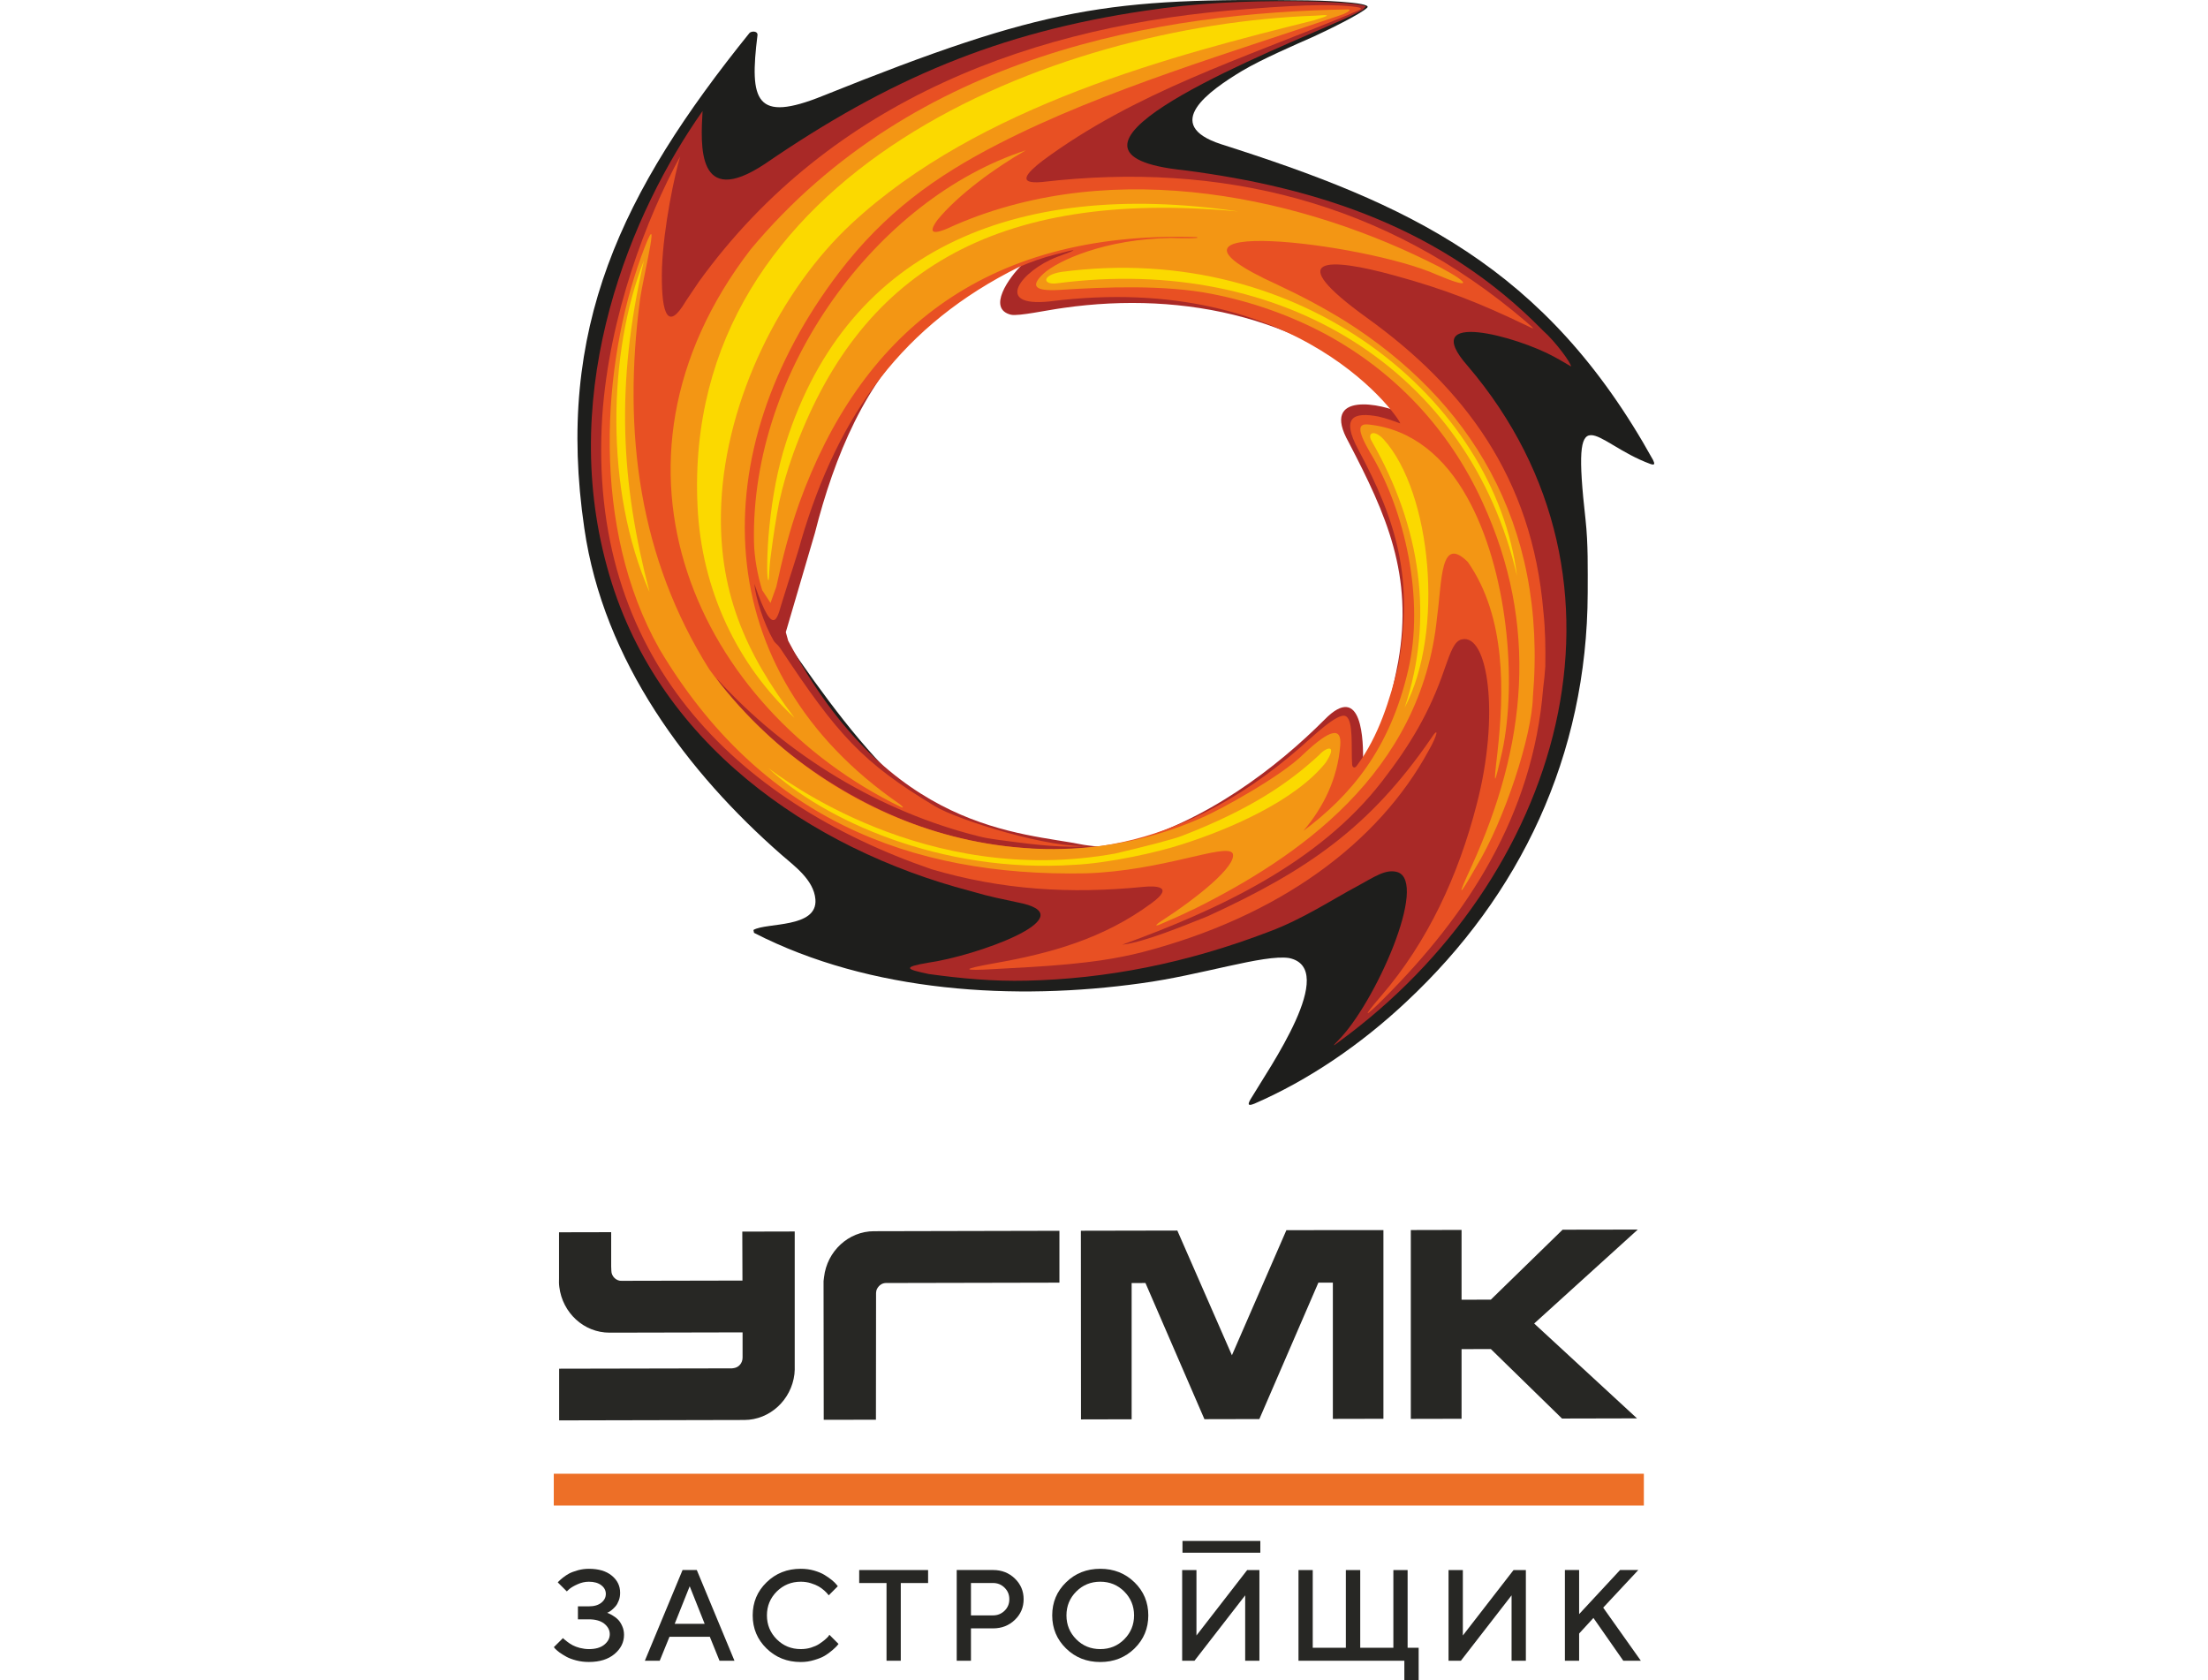 <?xml version="1.0" encoding="UTF-8"?> <svg xmlns="http://www.w3.org/2000/svg" width="460" height="350" viewBox="0 0 460 350" fill="none"><path fill-rule="evenodd" clip-rule="evenodd" d="M225.206 256.381L245.277 256.342L256.65 282.32L267.998 256.26C274.758 256.248 281.479 256.26 288.213 256.248V295.551L277.678 295.574V267.194H274.661L262.367 295.61L250.922 295.635L238.639 267.269L235.757 267.281V295.658L225.207 295.683C225.207 282.599 225.183 269.501 225.183 256.416H225.207V256.38L225.206 256.381ZM293.919 256.235L304.492 256.211V270.756L310.595 270.732L325.542 256.163L341.204 256.138L319.621 275.707L341.045 295.466L325.422 295.502L310.595 281.027L304.492 281.041V295.551L293.919 295.574V256.235H293.919ZM116.488 285.121L152.511 285.049L152.911 284.99C153.939 284.831 154.703 283.927 154.703 282.803V277.553L127.511 277.612H126.991C121.635 277.625 117.191 273.471 116.527 268.114C116.44 267.498 116.44 266.844 116.466 266.267V256.704L127.329 256.681V263.804L127.365 264.709C127.365 265.914 128.444 266.906 129.57 266.811L154.677 266.759L154.644 256.562L165.566 256.536V284.407C165.592 284.928 165.566 285.736 165.505 286.254C164.864 291.614 160.396 295.79 155.054 295.804H154.52L116.488 295.887V285.12V285.121ZM171.61 295.768L182.486 295.746L182.512 270.201C182.512 269.622 182.45 269.019 182.707 268.513C183.071 267.787 183.76 267.269 184.56 267.269H184.691L220.713 267.194V256.394L182.646 256.478H182.389H182.087C176.758 256.488 172.29 260.652 171.671 266.063L171.574 266.87V267.389V267.872L171.611 295.768H171.61Z" fill="#272724"></path><path fill-rule="evenodd" clip-rule="evenodd" d="M115.371 313.626H342.47V306.999H115.371V313.626Z" fill="#ED6F27"></path><path d="M126.867 336.121C127.026 336.179 127.316 336.338 127.716 336.58C128.126 336.82 128.477 337.099 128.782 337.413C129.095 337.738 129.375 338.174 129.628 338.739C129.885 339.308 130.005 339.912 130.005 340.55C130.005 342.122 129.339 343.447 128.019 344.559C126.686 345.67 124.917 346.212 122.69 346.212C121.792 346.212 120.934 346.117 120.085 345.9C119.25 345.681 118.557 345.43 118.025 345.139C117.481 344.838 116.997 344.534 116.571 344.235C116.161 343.918 115.859 343.665 115.653 343.448L115.386 343.123L117.286 341.238L117.53 341.481C117.638 341.578 117.868 341.77 118.219 342.025C118.557 342.29 118.934 342.531 119.321 342.735C119.711 342.942 120.206 343.123 120.823 343.292C121.454 343.448 122.071 343.532 122.69 343.532C124.058 343.532 125.109 343.233 125.873 342.627C126.637 342.012 127.037 341.286 127.037 340.418C127.037 339.562 126.637 338.836 125.873 338.221C125.109 337.631 124.058 337.329 122.69 337.329H120.401V334.624H122.69C123.792 334.624 124.65 334.371 125.281 333.865C125.912 333.357 126.214 332.754 126.214 332.028C126.214 331.329 125.912 330.725 125.281 330.242C124.65 329.747 123.792 329.494 122.69 329.494C121.902 329.494 121.113 329.663 120.352 330.013C119.575 330.353 119.018 330.69 118.632 331.004L118.085 331.51L116.197 329.627C116.258 329.568 116.343 329.458 116.477 329.339C116.597 329.203 116.876 328.976 117.287 328.638C117.699 328.311 118.135 328.023 118.583 327.78C119.042 327.54 119.649 327.323 120.411 327.103C121.151 326.899 121.913 326.802 122.69 326.802C124.712 326.802 126.298 327.274 127.459 328.227C128.623 329.181 129.192 330.366 129.192 331.788C129.192 332.369 129.108 332.91 128.913 333.406C128.721 333.911 128.503 334.312 128.236 334.614C127.982 334.903 127.716 335.169 127.449 335.386C127.182 335.603 126.965 335.749 126.76 335.846L126.493 335.966C126.578 336.002 126.698 336.063 126.867 336.122V336.121Z" fill="#272724"></path><path d="M140.563 338.26H146.803L143.688 330.438L140.563 338.26H140.563ZM142.199 327.058H145.165L153.016 345.962H149.902L147.88 340.965H139.475L137.44 345.962H134.341L142.2 327.058H142.199Z" fill="#272724"></path><path d="M169.602 327.173C170.474 327.429 171.213 327.73 171.794 328.09C172.363 328.44 172.87 328.803 173.309 329.153C173.731 329.506 174.047 329.804 174.252 330.07L174.542 330.433L172.653 332.328C172.594 332.257 172.52 332.16 172.412 332.037C172.327 331.907 172.084 331.677 171.735 331.337C171.371 331.013 170.971 330.723 170.558 330.481C170.145 330.241 169.602 330.011 168.936 329.804C168.282 329.599 167.577 329.493 166.826 329.493C164.865 329.493 163.206 330.18 161.825 331.531C160.469 332.895 159.777 334.551 159.777 336.505C159.777 338.472 160.469 340.125 161.825 341.489C163.194 342.853 164.852 343.53 166.826 343.53C167.577 343.53 168.282 343.433 168.949 343.228C169.625 343.011 170.194 342.769 170.63 342.48C171.079 342.188 171.468 341.9 171.82 341.608C172.145 341.333 172.399 341.08 172.568 340.886L172.789 340.549L174.688 342.454C174.616 342.552 174.506 342.697 174.36 342.866C174.216 343.035 173.888 343.336 173.394 343.773C172.896 344.204 172.376 344.58 171.82 344.917C171.251 345.257 170.523 345.546 169.612 345.811C168.718 346.09 167.785 346.222 166.827 346.222C163.994 346.222 161.621 345.28 159.695 343.398C157.767 341.515 156.812 339.221 156.812 336.505C156.812 333.787 157.767 331.496 159.695 329.623C161.621 327.742 163.994 326.8 166.827 326.8C167.795 326.8 168.718 326.92 169.603 327.173L169.602 327.173Z" fill="#272724"></path><path d="M193.354 327.062V329.768H187.661V345.954H184.693V329.768H178.999V327.062H193.354Z" fill="#272724"></path><path d="M202.283 329.761V336.508H206.884C207.82 336.508 208.618 336.184 209.284 335.542C209.95 334.891 210.276 334.094 210.276 333.141C210.276 332.188 209.95 331.391 209.284 330.737C208.618 330.086 207.82 329.761 206.884 329.761H202.283ZM206.884 327.056C208.691 327.056 210.204 327.649 211.429 328.832C212.651 330.014 213.257 331.45 213.257 333.141C213.257 334.83 212.651 336.266 211.429 337.438C210.204 338.621 208.691 339.214 206.884 339.214H202.283V345.961H199.315V327.056H206.884V327.056Z" fill="#272724"></path><path d="M224.224 341.491C225.58 342.855 227.254 343.532 229.227 343.532C231.189 343.532 232.86 342.855 234.216 341.491C235.571 340.126 236.264 338.474 236.264 336.504C236.264 334.55 235.571 332.894 234.216 331.533C232.86 330.179 231.189 329.491 229.227 329.491C227.254 329.491 225.58 330.179 224.224 331.533C222.868 332.894 222.179 334.55 222.179 336.504C222.179 338.474 222.868 340.126 224.224 341.491ZM222.092 329.625C224.006 327.742 226.392 326.801 229.228 326.801C232.048 326.801 234.434 327.742 236.359 329.625C238.274 331.494 239.23 333.788 239.23 336.504C239.23 339.222 238.274 341.514 236.359 343.399C234.434 345.28 232.048 346.222 229.228 346.222C226.393 346.222 224.006 345.28 222.092 343.399C220.166 341.514 219.211 339.223 219.211 336.504C219.211 333.789 220.166 331.494 222.092 329.625Z" fill="#272724"></path><path d="M259.413 345.958V332.331L248.849 345.958H246.284V327.066H249.262V340.695L259.825 327.066H262.379V345.958H259.413Z" fill="#272724"></path><path d="M293.253 343.253H295.552V350H292.574V345.956H270.519V327.066H273.487V343.253H280.387V327.066H283.381V343.253H290.285V327.066H293.253V343.253Z" fill="#272724"></path><path d="M314.911 345.958V332.331L304.348 345.958H301.779V327.066H304.76V340.695L315.321 327.066H317.889V345.958H314.911Z" fill="#272724"></path><path d="M328.985 336.244L337.511 327.057H341.314L333.999 334.893L341.848 345.962H338.19L331.964 337.041L328.985 340.288V345.962H326.02V327.057H328.985V336.244Z" fill="#272724"></path><path fill-rule="evenodd" clip-rule="evenodd" d="M246.35 323.451H262.569V321.002H246.35V323.451Z" fill="#272724"></path><path fill-rule="evenodd" clip-rule="evenodd" d="M260.549 228.963C264.376 222.5 278.994 201.743 268.554 199.572C263.322 198.765 250.095 203.169 237.753 204.826C211.569 208.495 181.383 206.804 157.088 194.327L156.965 193.728C159.582 192.13 170.374 193.43 169.877 187.345C169.538 183.252 165.419 180.356 162.817 178.067C143.351 161.035 125.729 137.772 121.732 110.047C115.616 68.432 129.461 39.957 156.142 6.872C156.48 6.481 157.862 6.366 157.814 7.299C156.093 21.086 157.414 25.629 171.44 19.96C217.961 1.275 230.811 -0.451 272.503 0.077C273.349 0.067 286.068 0.376 284.846 1.584C283.561 2.895 276.34 6.403 273.677 7.621C269.837 9.323 262.948 12.291 258.78 14.761C251.876 18.925 241.871 25.951 254.381 30.034C293.407 42.476 321.98 55.39 344.386 95.822C344.773 96.638 344.773 96.972 343.829 96.65C331.766 92.236 327.273 81.195 330.323 108.264C330.88 113.347 330.772 118.441 330.772 123.525C330.652 157.494 316.638 186.563 293.068 208.61C283.405 217.705 272.49 225.064 261.37 229.895C260.16 230.388 259.771 230.273 260.548 228.963L260.549 228.963ZM219.961 178.169C197.273 179.206 179.095 155.987 163.76 133.483C163.592 132.931 160.418 128.078 161.084 126.537C166.827 106.734 172.264 101.193 177.823 86.358C181.832 76.169 204.01 53.216 213.905 54.562V55.656C200.121 68.372 216.242 64.073 225.473 62.359C245.154 60.678 262.376 61.956 280.46 73.191C284.179 72.363 293.407 87.22 292.959 88.21C291.518 89.969 282.06 85.494 281.562 89.001C284.008 94.522 286.02 98.673 288.515 104.194C295.238 124.03 294.741 138.314 285.292 156.436C284.785 157.425 282.555 161.587 281.672 160.542C279.456 157.977 281.114 152.122 280.23 150.272C279.612 149.181 280.122 149.283 279.286 150.053C272.442 155.859 264.932 161.186 257.436 165.843C245.758 172.651 232.921 178.146 219.961 178.169V178.169Z" fill="#1E1E1C"></path><path fill-rule="evenodd" clip-rule="evenodd" d="M278.787 216.738C286.408 209.116 297.742 183.666 291.08 181.653C288.681 180.999 286.466 182.586 282.737 184.621C277.672 187.311 271.497 191.43 264.435 194.063C247.102 200.708 230.363 203.917 213.915 204.285C206.794 204.458 200.122 203.812 193.506 202.905C188.833 201.929 187.828 201.493 193.339 200.55C203.233 199.167 225.58 191.187 213.066 188.208C208.127 187.117 206.748 186.954 202.119 185.6C168.762 176.858 136.352 154.607 126.467 118.083C116.112 80.471 131.687 43.948 146.367 23.132C145.979 30.196 145.085 43.592 159.326 34.161C185.172 16.441 207.909 6.77 238.599 2.228C249.111 0.618 259.385 0.158 270.066 0.25C272.901 0.297 275.564 0.342 277.901 0.503C281.973 0.665 284.577 1.102 284.528 1.364L283.911 2.021C281.414 3.459 278.678 4.549 276.062 5.702C259.336 12.957 213.358 32.035 246.666 35.461C274.621 39.073 300.587 47.557 321.386 68.799C324.218 71.305 327.489 75.893 327.271 76.33C327.271 76.33 325.211 75.076 323.773 74.317C316.152 70.12 295.245 64.313 305.76 76.215C344.166 121.259 325.152 183.332 278.955 217.004C277.613 218.049 277.564 217.993 278.787 216.738V216.738ZM303.979 57.183L303.302 56.851L303.979 57.183ZM225.749 175.984C228.473 176.411 230.981 176.628 234.249 175.744C251.27 171.226 266.057 159.816 275.954 149.904C283.849 141.844 284.079 154.525 283.959 158.85C283.959 159.897 284.467 159.726 285.025 158.909C287.52 155.504 290.354 142.866 291.298 137.831C294.471 119.719 288.853 107.254 280.968 92.118C274.898 81.355 288.124 84.068 292.182 86.186C294.641 87.395 294.302 87.497 292.243 85.427C273.347 65.992 246.666 60.576 221.643 64.13C217.972 64.625 212.302 65.89 210.633 65.568C205.571 64.323 210.185 57.804 213.019 55.055C204.966 58.576 197.793 63.785 191.896 69.109C180.45 79.135 173.824 95.017 169.767 111.048L163.71 131.69L164.207 133.483C185.441 173.547 212.799 173.33 225.749 175.985V175.984Z" fill="#A92927"></path><path fill-rule="evenodd" clip-rule="evenodd" d="M280.964 3.056C258.788 12.232 236.426 19.226 217.196 33.484C213.864 36.059 211.744 38.417 217.135 37.911C254.172 33.576 288.643 41.925 317.942 67.029C320.001 68.833 319.831 68.674 317.555 67.581C308.435 63.223 301.203 60.29 290.412 57.357C276.798 53.61 266.794 53.242 284.804 66.224C304.874 80.678 319.213 99.307 321.551 127.528C321.938 131.138 322 134.852 321.938 138.853C321.83 140.327 321.707 141.798 321.492 143.338C319.382 169.866 305.648 190.636 288.413 207.897C284.076 212.219 283.689 212.173 287.797 207.401C297.364 196.281 303.82 182.481 307.648 167.544C312.492 149.043 310.035 131.874 304.533 133.196C302.969 133.529 302.196 135.83 300.973 139.279C297.871 148.42 293.693 155.322 287.964 162.716C274.786 179.804 253.772 189.532 233.812 196.787C238.208 196.34 246.833 192.773 251.665 190.842C272.341 181.344 285.347 172.398 298.092 153.885C299.919 151.044 299.471 153.172 297.64 156.354C287.19 175.57 266.563 190.98 237.71 198.419C227.806 200.905 217.242 201.306 207.189 201.871C200.407 202.272 200.007 201.94 207.068 200.675C218.744 198.629 229.864 195.592 239.989 188.083C244.833 184.517 240.545 184.517 238.208 184.747C223.032 186.255 208.694 185.403 194.014 181.055C153.147 166.969 122.284 136.842 125.471 86.669C126.912 65.657 134.76 45.294 141.699 32.587C140.587 36.312 138.262 46.985 137.911 55.793C137.703 64.267 138.757 68.924 142.151 63.886C143.372 61.911 144.378 60.54 145.649 58.621C173.215 20.501 215.984 5.045 259.793 1.893C273.794 0.767 278.638 1.032 281.802 1.354C285.141 1.732 282.975 2.066 280.964 3.056V3.056ZM287.252 86.784C288.861 87.163 290.581 87.773 291.696 88.199C292.314 88.255 271.405 56.08 218.637 62.796C206.692 64.027 212.98 56.299 220.149 53.551C224.158 52.068 225.478 51.515 219.872 53.009C217.255 53.666 214.808 54.552 212.362 55.585C188.174 67.568 174.668 86.186 166.881 112.681C166.214 115.302 164.556 120.119 163.152 124.721C162.049 127.85 161.493 134.346 157.155 121.617C157.435 124.57 159.045 129.769 161.213 133.529C161.493 133.966 161.939 134.186 162.497 134.954C174.56 153.205 179.671 158.817 194.739 167.925C199.509 170.821 219.083 176.963 227.09 176.181C222.197 176.789 214.628 175.824 211.744 175.445C209.127 175.067 206.355 174.848 203.859 174.204C183.499 169.097 164.046 157.598 149.258 141.269C149.815 142.084 150.373 142.856 150.991 143.614C154.711 148.157 158.814 152.249 163.152 155.954C171.062 162.394 180.121 167.636 188.792 171.051C197.233 174.377 206.077 176.273 214.979 176.743L214.189 176.861C228.98 177.597 239.989 174.732 250.939 169.294C257.842 165.832 264.287 161.449 270.959 155.641C272.958 153.94 278.794 148.18 280.406 149.214C282.017 150.146 281.46 155.78 281.691 159.231C281.737 159.93 282.237 160.092 282.635 159.552C287.297 153.307 289.589 145.591 291.307 138.691C294.528 120.579 291.03 108.666 282.963 93.637C279.354 86.909 281.909 85.761 287.252 86.783V86.784Z" fill="#E85023"></path><path fill-rule="evenodd" clip-rule="evenodd" d="M147.792 139.472C172.076 172.682 215.45 186.17 250.864 170.119C254.025 168.748 266.816 161.825 271.599 157.066C277.159 151.8 279.545 151.407 279.217 155.295C278.662 162.195 275.754 168.104 271.541 173.086C281.279 165.795 289.55 156.202 293.39 139.508C296.781 125.064 292.844 106.422 285.323 94.073C282.718 89.541 282.875 88.172 285.164 88.436C294.285 89.404 301.005 95.302 305.622 103.546C314.125 118.68 316.075 141.991 312.963 156.537C311.351 163.598 311.061 164.369 311.956 156.871C313.35 144.349 313.848 128.594 305.793 117.06C300 111.333 300.449 121.015 299.398 128.457C296.163 161.275 269.989 178.834 248.514 189.494L248.576 189.438C246.359 190.529 244.238 191.462 242.18 192.345C241.126 192.841 240.012 193.173 241.962 191.852C249.193 187.195 257.803 180.341 256.812 177.766C255.417 175.523 242.242 181.457 226.121 181.93C189.433 182.653 158.293 170.301 137.399 135.228C122.987 109.769 125.431 75.961 133.56 53.513C138.223 40.702 134.057 57.286 133.342 62.367C129.659 90.218 133.219 116.312 147.791 139.472H147.792ZM280.937 1.96C281.327 2.02 281.327 2.296 279.883 2.952C257.139 10.772 230.188 18.589 208.06 29.95C194.775 36.758 184.262 44.383 174.752 56.824C146.399 94.074 147.343 139.85 187.374 167.464C187.761 167.727 188.587 168.496 187.7 168.117C145.454 147.578 121.715 97.027 156.402 51.937C190.535 11.058 241.914 2.592 280.937 1.961L280.937 1.96ZM213.717 31.309C207.335 34.931 199.545 40.633 195.33 45.786C193.272 48.581 194.096 49.237 199.001 46.866C232.685 32.309 272.048 41.254 300.062 55.698C306.785 59.297 306.227 60.171 299.347 57.228C284.113 50.42 234.016 44.728 266.15 59.32C271.043 61.61 275.767 64.115 280.274 66.9C305.853 83.092 322.471 108.607 319.347 145.256C319.177 153.088 313.52 170.82 307.465 180.674C303.733 187.195 303.551 186.978 306.555 180.512C318.075 155.273 320.641 130.214 308.844 104.583C301.844 89.276 290.496 77.386 276.216 69.636C268.985 65.77 260.978 62.886 252.367 61.205C242.688 59.31 230.189 59.77 220.62 60.401C215.617 60.676 214.566 59.641 217.389 57.008C220.39 54.272 230.3 49.766 243.962 49.569C245.582 49.628 250.527 49.719 249.304 49.398C204.441 47.96 179.029 70.223 166.53 104.754C164.469 110.563 163.015 116.243 161.734 122.223L160.522 125.602L158.792 122.935C157.845 119.98 157.131 116.036 157.082 112.919C156.356 77.042 182.761 41.382 213.718 31.309H213.717Z" fill="#F39614"></path><path fill-rule="evenodd" clip-rule="evenodd" d="M220.368 58.998C217.317 59.491 216.759 57.363 221.141 56.64C271.36 49.983 311.437 83.433 316.041 119.967C306.156 77.2 267.24 52.936 220.368 58.998ZM134.143 54.295C128.147 80.513 129.419 100.741 135.317 123.326C125.966 102.121 126.646 73.452 134.143 54.295ZM145.322 105.477C141.98 35.571 219.603 5.225 274.025 3.261C277.135 3.028 277.475 3.087 273.685 4.249C244.942 11.413 203.968 21.876 177.332 46.656C162.665 60.309 151.268 83.147 150.264 104.856C149.441 122.968 155.265 135.974 165.5 149.521C153.655 138.505 146.145 122.978 145.322 105.477V105.477ZM163.162 94.117C175.457 52.466 210.919 37.135 257.964 44.048C206.815 39.276 178.786 56.995 165.221 94.599C163.998 98.048 163.055 101.279 162.327 104.616C161.66 108.064 161.105 111.677 160.655 115.184C160.158 118.577 160.268 120.818 160.1 120.863C159.771 120.978 159.71 117.047 160.1 111.733C160.606 105.824 161.504 99.867 163.162 94.117V94.117ZM232.43 177.786C238.28 176.396 244.435 174.853 246.337 174.085C260.12 168.761 268.296 163.32 274.799 157.295C276.301 155.594 278.795 154.879 276.178 158.882C269.737 166.932 255.844 172.866 246.055 175.947C241.381 177.488 231.101 179.812 223.808 180.155C195.963 182.007 171.616 170.794 160.1 160.041C162.885 161.999 192.679 185.021 232.43 177.786V177.786ZM292.64 147.404C298.815 128.857 295.983 109.72 285.809 91.955C284.742 90.264 286.196 89.275 288.303 91.574C298.213 102.603 300.983 131.583 292.64 147.404V147.404Z" fill="#FBD900"></path></svg> 